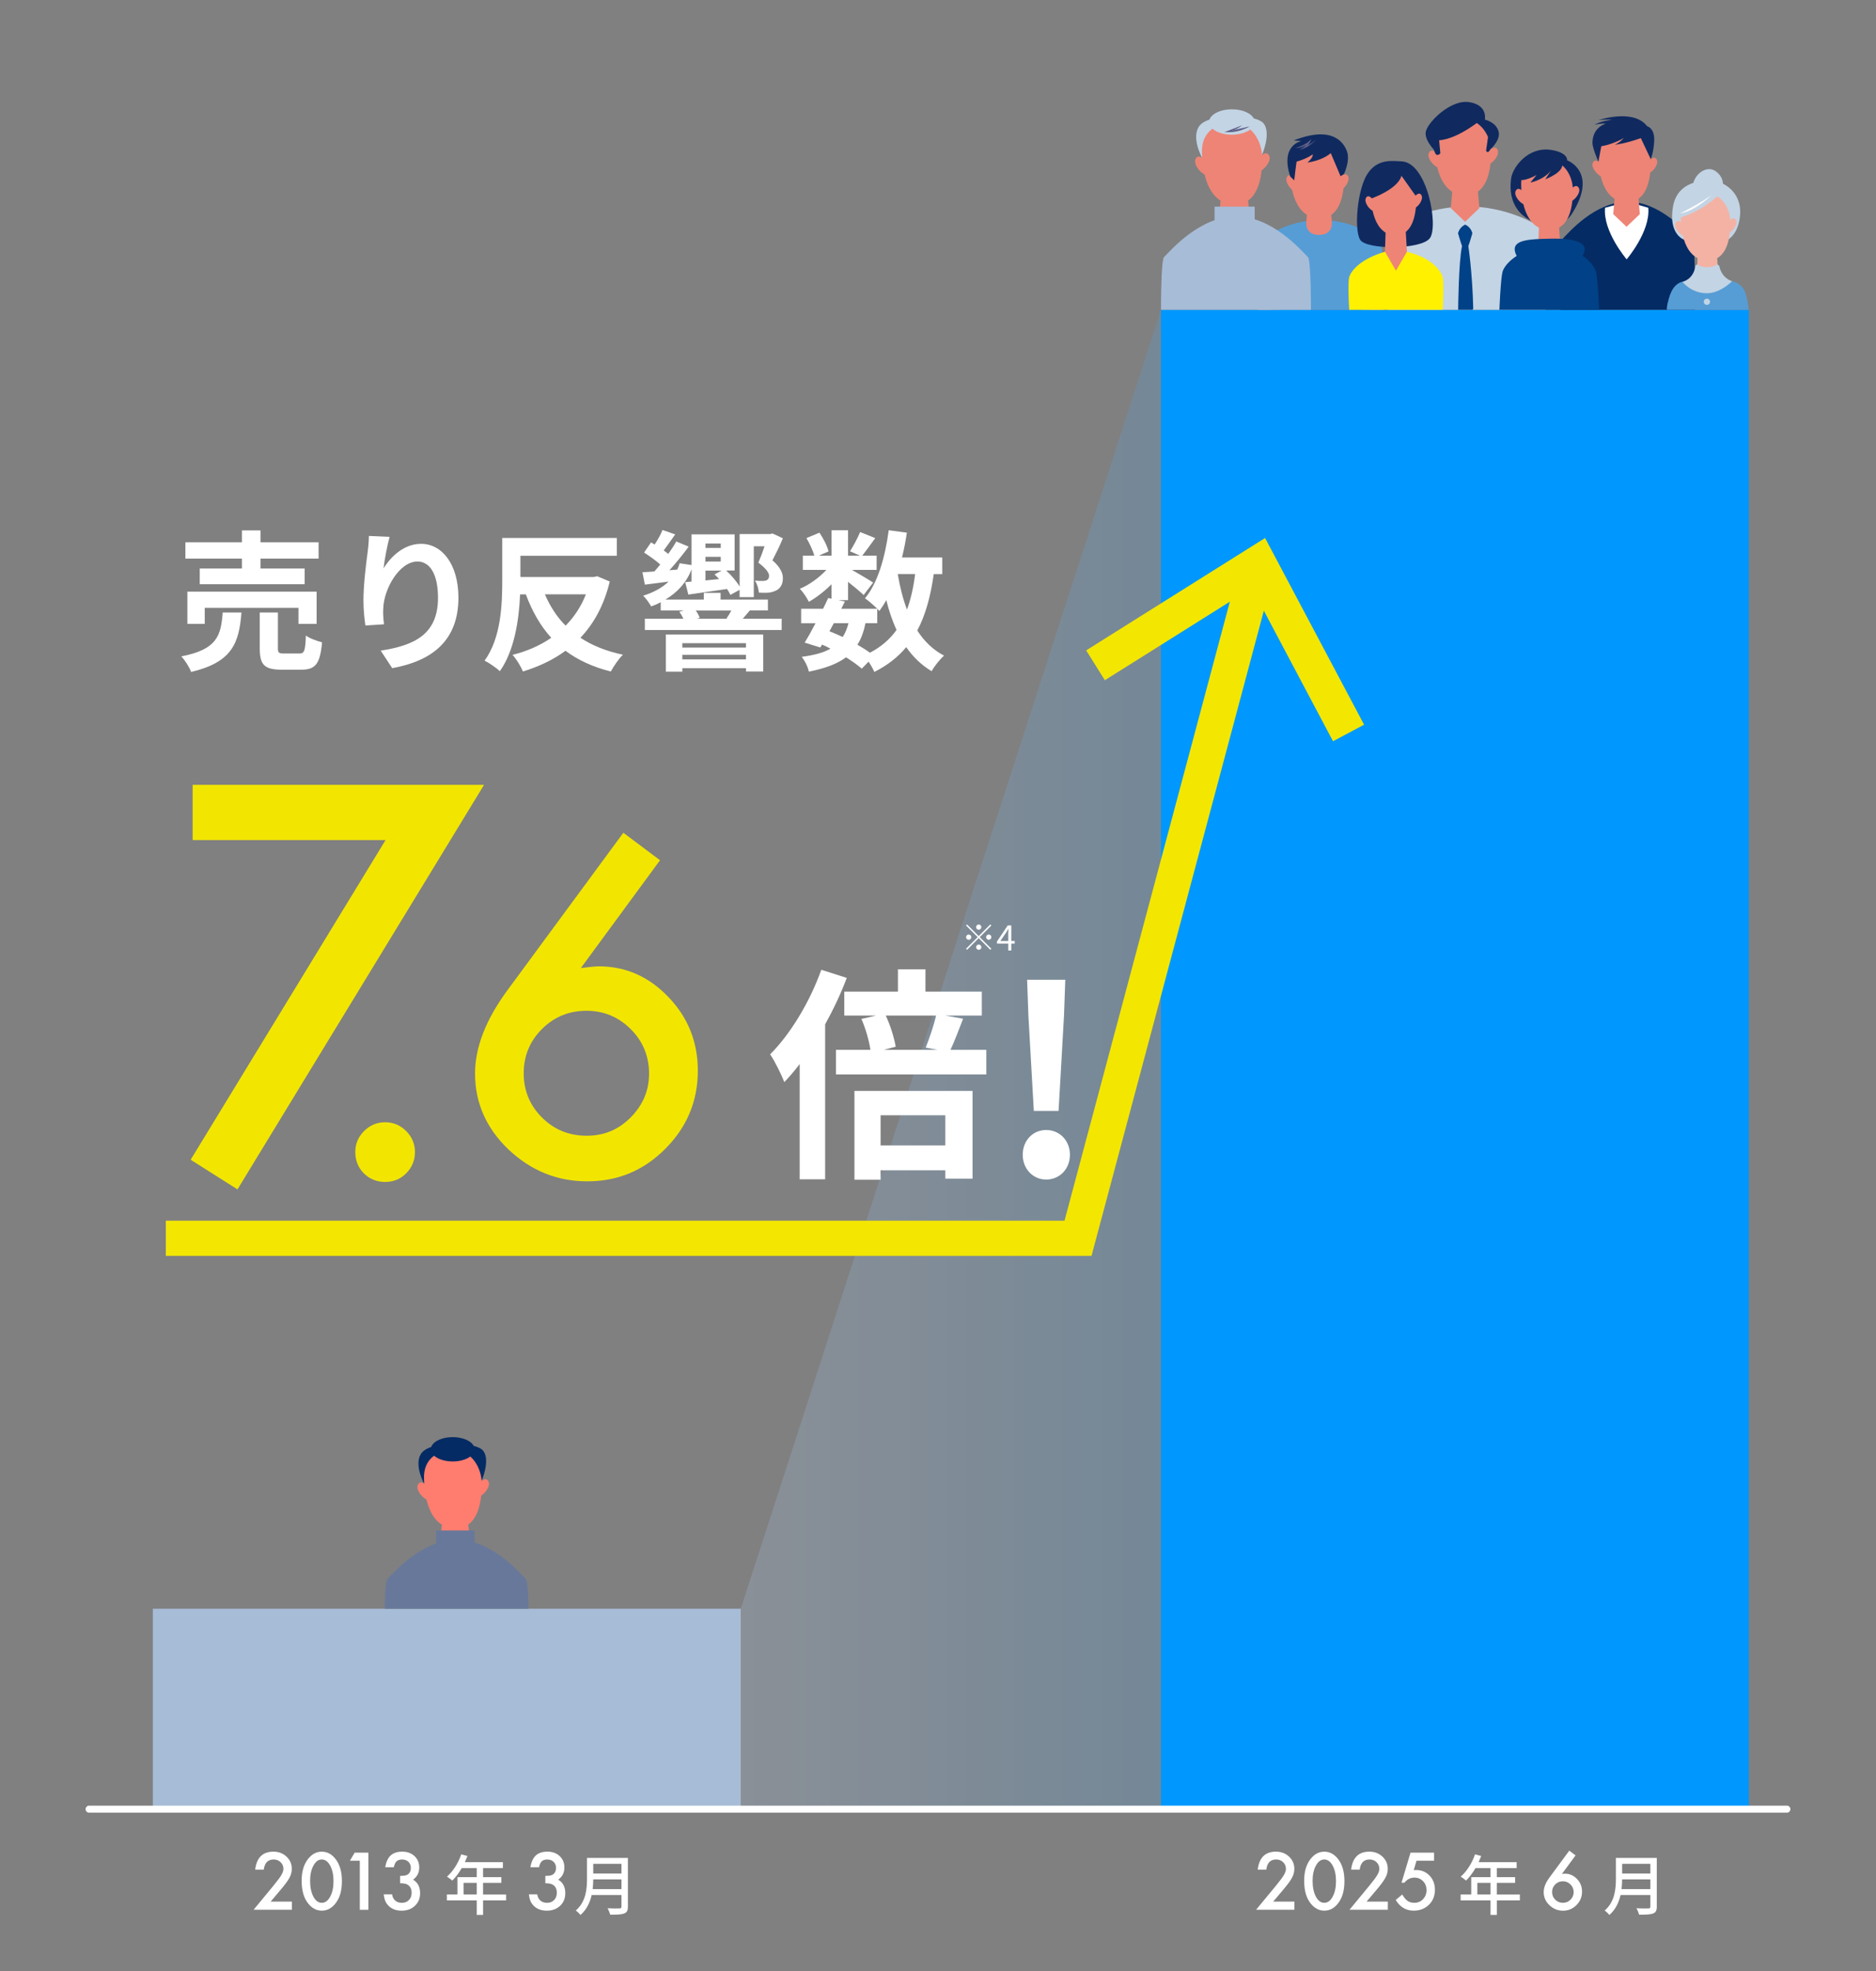 <?xml version="1.0" encoding="UTF-8"?>
<svg id="b" data-name="レイヤー 2" xmlns="http://www.w3.org/2000/svg" width="800" height="840" xmlns:xlink="http://www.w3.org/1999/xlink" viewBox="0 0 800 840">
  <rect x="0" y="0" width="800" height="840" fill="#808080" stroke="none"/>
  <defs>
    <clipPath id="e">
      <rect width="800" height="840" style="fill: none;"/>
    </clipPath>
    <linearGradient id="f" data-name="名称未設定グラデーション 4" x1="315.9" y1="451.5" x2="495.08" y2="451.5" gradientUnits="userSpaceOnUse">
      <stop offset="0" stop-color="#a7bcd6"/>
      <stop offset="1" stop-color="#579ed7"/>
    </linearGradient>
    <clipPath id="g">
      <rect x="154.91" y="605.84" width="79.76" height="79.76" style="fill: none;"/>
    </clipPath>
    <clipPath id="h">
      <rect x="495.08" y="31.05" width="250.72" height="100.99" style="fill: none;"/>
    </clipPath>
  </defs>
  <g id="c" data-name="outlined">
    <g id="d" data-name="fc_main_01">
      <g style="clip-path: url(#e);">
        <polygon points="315.9 685.6 315.9 770.95 495.08 770.95 495.08 132.04 315.9 685.6" style="fill: url(#f); opacity: .27;"/>
        <g>
          <path d="M102.97,261.04c-1.03,12.96-3.87,21.15-21.47,25.34-.71-2-2.64-5.03-4.19-6.64,15.28-2.97,16.89-8.77,17.66-18.7h7.99ZM103.17,238.09h-24.11v-6.96h24.11v-5.09h7.93v5.09h24.76v6.96h-24.76v4.19h18.82v6.71h-44.74v-6.71h17.99v-4.19ZM127.28,265.87v-6.83h-39.97v6.83h-7.41v-13.73h55.12v13.73h-7.74ZM127.67,278.51c2.13,0,2.51-1.1,2.77-7.67,1.55,1.23,4.84,2.39,6.9,2.9-.84,9.28-2.84,11.67-8.9,11.67h-8.32c-7.48,0-9.35-2.19-9.35-9.09v-15.28h7.74v15.21c0,2,.39,2.26,2.71,2.26h6.45Z" style="fill: #fff;"/>
          <path d="M163.58,242.21c3.1-5.03,8.7-10.44,15.99-10.44,8.96,0,15.92,8.77,15.92,22.95,0,18.24-11.15,26.95-28.24,30.04l-4.9-7.48c14.31-2.19,24.43-6.9,24.43-22.5,0-9.93-3.35-15.47-8.77-15.47-7.61,0-14.25,11.41-14.57,19.92-.13,1.74-.06,3.8.32,6.83l-7.93.52c-.39-2.51-.84-6.45-.84-10.77,0-6,.9-13.99,1.8-20.63.32-2.45.52-5.03.52-6.77l8.83.39c-.9,3.16-2.19,9.8-2.58,13.41Z" style="fill: #fff;"/>
          <path d="M260.03,247.82c-2.45,10.12-6.77,17.92-12.51,23.98,4.96,3.29,11.02,5.74,18.12,7.22-1.74,1.68-4,4.96-5.16,7.16-7.74-1.93-14.05-4.9-19.34-8.83-5.22,3.87-11.35,6.71-18.12,8.83-.9-2.13-2.84-5.35-4.45-7.09,6.12-1.55,11.67-3.93,16.5-7.28-4.58-5.03-8.12-11.22-10.83-18.5h-2.45c-.45,10.7-2.38,23.92-8.64,32.75-1.42-1.42-4.71-3.61-6.51-4.51,7.09-9.73,7.54-24.11,7.54-34.3v-17.99h48.87v7.61h-41.13v9.03h31.27l1.48-.32,5.35,2.26ZM232.37,253.3c2.19,5.09,5.09,9.61,8.83,13.34,3.68-3.74,6.64-8.19,8.64-13.34h-17.47Z" style="fill: #fff;"/>
          <path d="M319.73,260.2c-1.1,1.29-2.06,2.45-2.97,3.48h16.57v4.83h-58.34v-4.83h16.44c-.45-.97-1.1-2.06-1.74-2.97l1.93-.52h-9.86v-3.55c-1.29.71-2.64,1.29-4.06,1.81-.64-1.16-2.32-3.55-3.42-4.58,4.32-1.35,7.99-3.29,10.83-6-3.61.45-7.09.9-10.12,1.29l-1.03-5.29c1.48-.06,3.22-.19,5.09-.32.84-.97,1.68-1.93,2.51-2.97-1.93-1.74-4.71-3.67-6.9-5.09l2.96-4.32c.52.26,1.03.58,1.55.9,1.35-2.06,2.64-4.38,3.35-6.19l5.42,1.87c-1.68,2.32-3.35,4.77-4.9,6.83.71.52,1.35,1.03,1.93,1.48,1.36-1.87,2.52-3.67,3.42-5.29l5.29,2.19c-2.45,3.35-5.41,6.96-8.19,10.06l3.29-.26c.45-.9.77-1.74,1.03-2.71l5.09.77v-13.09h18.37v15.41h-3.61c2.26,2.06,4.45,4.64,5.74,6.83v-22.37h13.09l.9-.26,4.45,2.06c-1.29,3.22-2.9,6.38-4.45,9.41,3.22,2.71,4.45,5.42,4.45,7.41.06,2.51-.84,4.19-2.45,5.22-.9.52-2.13.9-3.22,1.1-1.23.13-2.97.13-4.58,0-.06-1.48-.71-3.74-1.68-5.09,1.42.13,2.71.13,3.61.13.58-.06,1.1-.13,1.48-.32.65-.39.97-.97.97-1.87,0-1.29-1.29-3.09-4.58-5.61,1.03-2.39,1.93-4.77,2.64-6.96h-4.58v21.66h-6.06v-3.09l-3.93,2.13c-.32-.77-.84-1.61-1.42-2.51-5.87.84-11.73,1.68-16.5,2.39l-1.35-5.29,2.71-.26v-5.22c-2.13,5.67-6.06,9.86-11.15,12.89h16.38v-2.84h7.16v2.84h20.18v4.64h-7.73ZM283.95,270.39h41.52v15.79h-7.35v-1.42h-27.14v1.48h-7.03v-15.86ZM290.97,274.12v1.87h27.14v-1.87h-27.14ZM318.11,281.02v-1.93h-27.14v1.93h27.14ZM296.71,260.2c.71,1.03,1.42,2.19,1.68,3.16l-1.29.32h13.15l-.45-.13c.71-.97,1.48-2.19,2.06-3.35h-15.15ZM300.84,231.64v1.87h6.51v-1.87h-6.51ZM300.84,239.31h6.51v-2h-6.51v2ZM306.64,246.79c-.64-.71-1.29-1.42-1.93-2l3.03-1.61h-6.9v4.19l5.8-.58Z" style="fill: #fff;"/>
          <path d="M398.19,244.66c-1.35,9.54-3.55,17.54-7.03,24.05,2.96,4.58,6.71,8.25,11.41,10.7-1.74,1.55-4.12,4.51-5.29,6.64-4.38-2.64-7.93-6.06-10.83-10.25-3.54,4.25-7.99,7.74-13.6,10.57-.45-1.1-1.42-2.84-2.45-4.38l-2.9,2.97c-1.74-1.48-4.06-3.16-6.71-4.83-3.8,2.84-8.96,4.71-15.86,6.12-.45-2.19-1.8-4.77-3.03-6.32,5.22-.71,9.22-1.74,12.25-3.48-1.16-.64-2.39-1.23-3.61-1.74l-.71,1.23-6.71-2.06c1.42-2.26,3.03-5.16,4.64-8.25h-6.12v-6.19h9.35c.77-1.61,1.55-3.16,2.19-4.58l1.42.32v-6.19c-2.97,2.97-6.45,5.67-9.67,7.48-.84-1.68-2.45-4.19-3.87-5.54,3.93-1.61,8.25-4.71,11.35-8.06h-10.06v-6.06h4.9c-.58-2.19-2-5.16-3.35-7.48l5.54-2.32c1.68,2.45,3.35,5.74,3.87,7.99l-4.12,1.81h5.42v-10.83h7.03v10.83h5.09l-4.25-1.87c1.48-2.32,3.29-5.74,4.32-8.19l6.45,2.58c-2,2.77-4,5.48-5.54,7.48h6.12v6.06h-10.57c3.09,1.74,7.67,4.45,9.09,5.42l-4.06,5.29c-1.42-1.35-4.12-3.61-6.64-5.61v7.8h-4.12l2.77.58-1.55,3.09h15.34c-1.48-1.48-3.8-3.48-5.22-4.45,5.48-6.58,8.57-17.54,10.12-29.01l7.73,1.03c-.52,3.61-1.22,7.16-2.06,10.57h17.15v7.09h-3.61ZM353.7,269.03c1.94.77,3.8,1.55,5.67,2.45,1.03-1.61,1.87-3.55,2.45-5.87h-6.25l-1.87,3.42ZM369.05,265.61c-.71,3.61-1.8,6.64-3.42,9.15,2,1.16,3.87,2.32,5.35,3.42,4.77-2.51,8.51-5.74,11.35-9.73-1.8-3.8-3.22-8.06-4.38-12.7-.9,1.68-1.93,3.22-2.96,4.64-.26-.26-.52-.58-.9-.97v6.19h-5.03ZM382.84,244.66c.9,5.42,2.19,10.51,3.93,15.15,1.61-4.38,2.77-9.48,3.48-15.15h-7.41Z" style="fill: #fff;"/>
        </g>
        <g>
          <path d="M164.42,358.01h-82.26v-23.53h124.26l-105.15,172.41-19.97-12.63,83.12-136.24Z" style="fill: #f2e600;"/>
          <path d="M151.51,490.91c0-3.42,1.25-6.38,3.75-8.88,2.5-2.5,5.49-3.75,8.97-3.75s6.47,1.25,8.97,3.75c2.5,2.5,3.75,5.49,3.75,8.97s-1.25,6.56-3.75,9.06c-2.44,2.44-5.43,3.66-8.97,3.66s-6.62-1.22-9.06-3.66c-2.44-2.44-3.66-5.49-3.66-9.15Z" style="fill: #f2e600;"/>
          <path d="M265.81,354.9l15.65,11.72-33.77,45.95c1.83-.24,3.39-.43,4.67-.55,1.28-.12,2.29-.18,3.02-.18,11.47,0,21.39,4.39,29.75,13.18,8.3,8.67,12.45,19.1,12.45,31.3,0,12.94-4.64,24.04-13.91,33.32s-20.29,13.82-33.22,13.82-24.04-4.54-33.68-13.64c-9.46-9.09-14.19-19.86-14.19-32.31,0-11.17,4.61-23,13.82-35.51l49.42-67.09ZM276.79,457.68c0-7.5-2.59-13.85-7.78-19.04-5.25-5.25-11.56-7.87-18.95-7.87s-13.76,2.59-18.95,7.78c-5.19,5.19-7.78,11.47-7.78,18.85s2.59,13.67,7.78,18.85c5.19,5.19,11.53,7.78,19.04,7.78s13.58-2.59,18.76-7.78,7.87-11.44,7.87-18.58Z" style="fill: #f2e600;"/>
          <path d="M361.1,416.76c-2.5,6.63-5.67,13.36-9.23,19.8v66.04h-10.86v-49.12c-2.12,2.79-4.33,5.38-6.54,7.69-1.06-2.79-4.13-9.13-6.06-11.82,8.65-8.65,16.92-22.3,21.82-36.05l10.86,3.46ZM420.6,447.42v10.48h-64.12v-10.48h14.71c-.58-3.84-2.02-9.04-3.85-13.17l6.25-1.44h-13.55v-10.19h22.88v-9.52h11.73v9.52h24.03v10.19h-15.57l7.59,1.35c-1.92,5-3.75,9.8-5.38,13.27h15.29ZM364.37,464.92h50.37v37.39h-11.63v-3.56h-27.59v4.04h-11.15v-37.88ZM375.52,475.3v12.88h27.59v-12.88h-27.59ZM377.73,432.81c2.02,4.33,3.65,9.71,4.23,13.27l-5.09,1.35h22.97l-5.09-.96c1.54-3.85,3.46-9.42,4.42-13.65h-21.44Z" style="fill: #fff;"/>
          <path d="M436.13,492.14c0-6.05,4.29-10.56,10.01-10.56s10.12,4.51,10.12,10.56-4.4,10.56-10.12,10.56-10.01-4.62-10.01-10.56ZM438.55,432.85l-.55-15.29h16.28l-.55,15.29-2.31,40.59h-10.56l-2.31-40.59Z" style="fill: #fff;"/>
        </g>
        <g>
          <path d="M115.43,810.44h9.06v3.45h-16.34l8.44-10.23c.83-1.02,1.53-1.9,2.09-2.65s.99-1.37,1.28-1.88c.6-.99.9-1.88.9-2.66,0-1.13-.4-2.08-1.2-2.85-.8-.77-1.79-1.15-2.96-1.15-2.46,0-3.87,1.46-4.22,4.36h-3.66c.59-5.12,3.18-7.69,7.77-7.69,2.22,0,4.08.7,5.58,2.11,1.51,1.41,2.27,3.15,2.27,5.23,0,1.32-.35,2.62-1.06,3.89-.36.66-.88,1.45-1.57,2.36-.69.91-1.56,1.98-2.61,3.22l-3.78,4.47Z" style="fill: #fff;"/>
          <path d="M128.63,801.57c0-3.88.9-6.97,2.71-9.28,1.62-2.09,3.58-3.14,5.88-3.14s4.26,1.04,5.88,3.14c1.81,2.31,2.71,5.46,2.71,9.44s-.9,7.11-2.71,9.42c-1.62,2.09-3.57,3.13-5.86,3.13s-4.25-1.04-5.89-3.13c-1.81-2.31-2.71-5.5-2.71-9.58ZM132.24,801.58c0,2.7.47,4.94,1.4,6.73.93,1.75,2.13,2.63,3.58,2.63s2.63-.88,3.58-2.63c.95-1.74,1.42-3.94,1.42-6.6s-.47-4.86-1.42-6.62c-.95-1.74-2.14-2.62-3.58-2.62s-2.62.87-3.56,2.62c-.95,1.73-1.42,3.9-1.42,6.49Z" style="fill: #fff;"/>
          <path d="M153.43,793h-4.21l2.02-3.43h5.86v24.33h-3.67v-20.89Z" style="fill: #fff;"/>
          <path d="M170.63,802.59v-3.13c1.55,0,2.6-.17,3.14-.52.96-.61,1.43-1.59,1.43-2.93,0-1.04-.35-1.88-1.04-2.54-.68-.66-1.57-.99-2.66-.99-1.02,0-1.81.25-2.36.74-.54.5-.94,1.35-1.2,2.55h-3.66c.38-2.29,1.16-3.97,2.33-5.03,1.18-1.07,2.82-1.6,4.93-1.6s3.87.63,5.22,1.89c1.34,1.25,2.02,2.86,2.02,4.84,0,2.23-.88,3.96-2.65,5.2,2.02,1.19,3.02,3.11,3.02,5.78,0,2.19-.74,3.97-2.21,5.36-1.47,1.39-3.36,2.08-5.66,2.08-2.93,0-5.1-1.08-6.52-3.23-.59-.9-.96-2.15-1.12-3.75h3.54c.19,1.18.65,2.08,1.38,2.7.73.62,1.68.94,2.86.94s2.17-.39,2.95-1.18c.78-.81,1.17-1.83,1.17-3.07,0-1.64-.58-2.8-1.75-3.5-.68-.4-1.74-.6-3.17-.6Z" style="fill: #fff;"/>
          <path d="M215.83,809.91h-9.83v6.19h-2.69v-6.19h-12.74v-2.52h4.51v-7.39h8.23v-3.86h-6.41c-1.2,2.07-2.6,3.92-4.03,5.32-.5-.45-1.62-1.29-2.27-1.68,2.58-2.21,4.82-5.77,6.1-9.49l2.63.7c-.34.87-.73,1.79-1.09,2.63h16.21v2.52h-8.46v3.86h7.81v2.44h-7.81v4.96h9.83v2.52ZM203.31,807.39v-4.96h-5.63v4.96h5.63Z" style="fill: #fff;"/>
          <path d="M232.55,802.59v-3.13c1.55,0,2.6-.17,3.13-.52.96-.61,1.43-1.59,1.43-2.93,0-1.04-.35-1.88-1.04-2.54-.68-.66-1.57-.99-2.66-.99-1.02,0-1.81.25-2.36.74-.54.5-.93,1.35-1.2,2.55h-3.66c.38-2.29,1.16-3.97,2.33-5.03,1.18-1.07,2.82-1.6,4.93-1.6s3.87.63,5.21,1.89c1.34,1.25,2.02,2.86,2.02,4.84,0,2.23-.88,3.96-2.65,5.2,2.02,1.19,3.03,3.11,3.03,5.78,0,2.19-.74,3.97-2.21,5.36-1.47,1.39-3.36,2.08-5.66,2.08-2.93,0-5.11-1.08-6.52-3.23-.59-.9-.96-2.15-1.12-3.75h3.54c.19,1.18.65,2.08,1.38,2.7s1.68.94,2.86.94,2.17-.39,2.95-1.18c.78-.81,1.17-1.83,1.17-3.07,0-1.64-.58-2.8-1.75-3.5-.68-.4-1.74-.6-3.17-.6Z" style="fill: #fff;"/>
          <path d="M267.76,812.57c0,1.68-.45,2.49-1.57,2.91-1.18.48-3.08.53-5.99.53-.17-.76-.67-2.02-1.12-2.74,2.18.11,4.42.08,5.1.06.62,0,.84-.22.84-.81v-4.9h-12.71c-.73,3.14-2.13,6.24-4.79,8.51-.39-.56-1.4-1.51-1.99-1.9,4.37-3.75,4.79-9.24,4.79-13.64v-8.79h17.44v20.78ZM265.02,805.1v-4.14h-12.04c0,1.29-.08,2.69-.25,4.14h12.29ZM252.98,794.32v4.14h12.04v-4.14h-12.04Z" style="fill: #fff;"/>
        </g>
        <g>
          <path d="M542.93,810.44h9.06v3.45h-16.34l8.45-10.23c.83-1.02,1.53-1.9,2.09-2.65s.99-1.37,1.28-1.88c.6-.99.9-1.88.9-2.66,0-1.13-.4-2.08-1.2-2.85-.8-.77-1.79-1.15-2.96-1.15-2.46,0-3.87,1.46-4.22,4.36h-3.65c.59-5.12,3.18-7.69,7.77-7.69,2.22,0,4.07.7,5.58,2.11,1.51,1.41,2.27,3.15,2.27,5.23,0,1.32-.35,2.62-1.06,3.89-.36.66-.88,1.45-1.57,2.36-.69.91-1.56,1.98-2.61,3.22l-3.78,4.47Z" style="fill: #fff;"/>
          <path d="M556.14,801.57c0-3.88.9-6.97,2.71-9.28,1.62-2.09,3.58-3.14,5.88-3.14s4.26,1.04,5.88,3.14c1.81,2.31,2.71,5.46,2.71,9.44s-.9,7.11-2.71,9.42c-1.62,2.09-3.57,3.13-5.86,3.13s-4.25-1.04-5.89-3.13c-1.81-2.31-2.71-5.5-2.71-9.58ZM559.74,801.58c0,2.7.47,4.94,1.4,6.73.94,1.75,2.13,2.63,3.58,2.63s2.63-.88,3.58-2.63c.95-1.74,1.42-3.94,1.42-6.6s-.47-4.86-1.42-6.62c-.95-1.74-2.14-2.62-3.58-2.62s-2.62.87-3.56,2.62c-.95,1.73-1.42,3.9-1.42,6.49Z" style="fill: #fff;"/>
          <path d="M582.76,810.44h9.06v3.45h-16.34l8.45-10.23c.83-1.02,1.53-1.9,2.09-2.65s.99-1.37,1.28-1.88c.6-.99.9-1.88.9-2.66,0-1.13-.4-2.08-1.2-2.85-.8-.77-1.79-1.15-2.96-1.15-2.46,0-3.87,1.46-4.22,4.36h-3.65c.59-5.12,3.18-7.69,7.77-7.69,2.22,0,4.07.7,5.58,2.11,1.51,1.41,2.27,3.15,2.27,5.23,0,1.32-.35,2.62-1.06,3.89-.36.66-.88,1.45-1.57,2.36-.69.91-1.56,1.98-2.61,3.22l-3.78,4.47Z" style="fill: #fff;"/>
          <path d="M611.56,793h-7.5l-1.2,4.03c.18-.02.35-.04.51-.05.16-.01.31-.02.45-.02,2.36,0,4.3.8,5.81,2.4,1.52,1.59,2.28,3.62,2.28,6.1s-.86,4.67-2.58,6.33c-1.72,1.66-3.89,2.49-6.51,2.49-3.22,0-5.77-1.51-7.63-4.54l2.77-2.35c.77,1.3,1.54,2.22,2.32,2.76.78.53,1.73.79,2.85.79,1.47,0,2.71-.51,3.7-1.54,1-1.06,1.5-2.35,1.5-3.86s-.49-2.83-1.48-3.81c-.99-1.02-2.22-1.53-3.7-1.53-1.65,0-3.07.72-4.27,2.16h-1.21l3.83-12.79h10.05v3.43Z" style="fill: #fff;"/>
          <path d="M648.14,809.91h-9.83v6.19h-2.69v-6.19h-12.74v-2.52h4.51v-7.39h8.23v-3.86h-6.41c-1.2,2.07-2.6,3.92-4.03,5.32-.5-.45-1.62-1.29-2.27-1.68,2.58-2.21,4.82-5.77,6.1-9.49l2.63.7c-.34.87-.73,1.79-1.09,2.63h16.21v2.52h-8.46v3.86h7.81v2.44h-7.81v4.96h9.83v2.52ZM635.62,807.39v-4.96h-5.63v4.96h5.63Z" style="fill: #fff;"/>
          <path d="M669.18,788.71l2.7,2.02-5.81,7.91c.31-.04.58-.07.8-.09.22-.02.39-.03.52-.03,1.97,0,3.68.76,5.12,2.27,1.43,1.49,2.14,3.29,2.14,5.39,0,2.23-.8,4.14-2.4,5.74-1.59,1.59-3.49,2.38-5.72,2.38s-4.14-.78-5.8-2.35c-1.63-1.56-2.44-3.42-2.44-5.56,0-1.92.79-3.96,2.38-6.11l8.51-11.55ZM671.07,806.4c0-1.29-.45-2.38-1.34-3.28-.9-.9-1.99-1.36-3.26-1.36s-2.37.45-3.26,1.34c-.89.89-1.34,1.97-1.34,3.25s.45,2.35,1.34,3.25,1.98,1.34,3.28,1.34,2.34-.45,3.23-1.34c.9-.9,1.35-1.97,1.35-3.2Z" style="fill: #fff;"/>
          <path d="M706.52,812.57c0,1.68-.45,2.49-1.57,2.91-1.18.48-3.08.53-5.99.53-.17-.76-.67-2.02-1.12-2.74,2.18.11,4.42.08,5.1.06.62,0,.84-.22.84-.81v-4.9h-12.71c-.73,3.14-2.13,6.24-4.79,8.51-.39-.56-1.4-1.51-1.99-1.9,4.37-3.75,4.79-9.24,4.79-13.64v-8.79h17.44v20.78ZM703.78,805.1v-4.14h-12.04c0,1.29-.08,2.69-.25,4.14h12.29ZM691.74,794.32v4.14h12.04v-4.14h-12.04Z" style="fill: #fff;"/>
        </g>
        <rect x="65.18" y="685.6" width="250.72" height="85.35" style="fill: #a7bcd6;"/>
        <rect x="495.08" y="132.04" width="250.72" height="640.14" style="fill: #0098ff;"/>
        <line x1="38" y1="771.03" x2="762" y2="771.03" style="fill: none; stroke: #fff; stroke-linecap: round; stroke-linejoin: round; stroke-width: 3px;"/>
        <g style="clip-path: url(#g);">
          <g>
            <path d="M180.85,632.28s-4.77-8.63-.89-13.26c4.14-4.95,23-4.77,26.12-.7,3.12,4.07-.72,12.82-.72,12.82l-24.51,1.14Z" style="fill: #042b64;"/>
            <path d="M224.63,719.85s2.04-44.58-.5-47.02c-2.54-2.45-14.56-16.74-29.54-16.6-14.98.13-26.73,14.15-29.27,16.6-2.54,2.45-.5,47.02-.5,47.02h59.79Z" style="fill: #68789a;"/>
            <polygon points="188.68 646.94 199.42 646.45 200.32 656.97 194.05 662.93 187.78 656.97 188.68 646.94" style="fill: #fe7d6f;"/>
            <path d="M192.95,617.84c-2.26,0-12.26,1.28-12.14,11.96.12,10.68,3.48,21.53,13.42,21.53s11.22-11.96,11.22-18.91-4.45-14.58-12.51-14.58Z" style="fill: #fe7d6f;"/>
            <path d="M181.46,632.83s-2.06-2.25-3.2-.18c-1.15,2.07,1.74,5.84,4.14,6.64l-.94-6.47Z" style="fill: #fe7d6f;"/>
            <path d="M205.05,631.48s2.06-2.25,3.2-.18c1.15,2.07-1.74,5.84-4.14,6.64l.94-6.47Z" style="fill: #fe7d6f;"/>
            <rect x="185.98" y="652.25" width="16.4" height="12.23" style="fill: #68789a;"/>
            <ellipse cx="193.05" cy="617.66" rx="9.33" ry="5.18" style="fill: #042b64;"/>
          </g>
        </g>
        <g style="clip-path: url(#h);">
          <g>
            <path d="M722.06,168.38s1.91-64.59-.46-66.88c-2.37-2.29-13.62-15.65-27.63-15.53-14.01.12-25,13.24-27.37,15.53-2.37,2.29-.46,66.88-.46,66.88h55.93Z" style="fill: #042b64;"/>
            <path d="M702.89,88.55c.96,10.11-9.22,21.97-9.22,21.97,0,0-10.19-11.86-9.22-21.97l9.52-2.58,8.92,2.58Z" style="fill: #fff;"/>
            <polygon points="688.75 82.17 698.48 81.73 699.29 91.25 693.62 96.65 687.94 91.25 688.75 82.17" style="fill: #ee8475;"/>
            <path d="M692.62,55.82c-2.05,0-11.1,1.16-10.99,10.83.11,9.67,3.15,19.5,12.15,19.5s10.17-10.83,10.17-17.13-4.03-13.2-11.33-13.2Z" style="fill: #ee8475;"/>
            <path d="M682.21,69.39s-1.86-2.04-2.9-.16c-1.04,1.88,1.57,5.29,3.75,6.02l-.85-5.86Z" style="fill: #ee8475;"/>
            <path d="M703.58,68.17s1.86-2.04,2.9-.16c1.04,1.88-1.57,5.29-3.75,6.02l.85-5.86Z" style="fill: #ee8475;"/>
            <path d="M687.38,51.08c-4.76.48-7.47,2.07-7.47,2.07,0,0,3.37-.75,4.79-.41,0,0-5.55,1.43-5.62,8.1-.02,2.35,2.55,8.05,2.55,8.05,0,0,.79-4.4,1.23-6.58,3.76-.51,8.44-2.71,9.58-3.51,0,0-1.2,1.65-3.83,2.9,4.54-.61,8.62-1.94,11.1-2.84l4.24,8.99s1.11-2.46,1.45-7.41c.4-5.93-2.98-6.63-2.98-6.63-5.92-7.74-20.79-2.6-20.79-2.6,0,0,3.84-.48,5.75-.11Z" style="fill: #102a60;"/>
          </g>
          <g>
            <path d="M658.45,149.86s2.26-49.86-.55-52.24c-2.8-2.38-16.08-9.77-32.62-9.64-16.54.13-29.53,7.26-32.33,9.64-2.8,2.38-.55,52.24-.55,52.24h66.05Z" style="fill: #c3d4e4;"/>
            <polygon points="619.54 78.95 629.98 78.47 630.86 88.7 624.77 94.5 618.67 88.7 619.54 78.95" style="fill: #ee8475;"/>
            <path d="M612.87,65.27s-5.24-4.76-4.92-8.73c.32-3.97,10.48-14.29,18.57-13.02,8.1,1.27,6.67,7.46,6.67,7.46,0,0,4.76.95,5.87,5.08,1.11,4.13-4.6,8.57-4.6,8.57l-21.59.64Z" style="fill: #102a60;"/>
            <path d="M623.69,50.65c-2.2,0-11.93,1.25-11.81,11.63.12,10.38,3.38,20.94,13.05,20.94s10.92-11.63,10.92-18.39-4.33-14.18-12.16-14.18Z" style="fill: #ee8475;"/>
            <path d="M612.52,65.22s-2-2.19-3.12-.17c-1.11,2.02,1.69,5.68,4.03,6.46l-.91-6.29Z" style="fill: #ee8475;"/>
            <path d="M635.46,63.92s2-2.19,3.12-.17c1.11,2.02-1.69,5.68-4.03,6.46l.91-6.29Z" style="fill: #ee8475;"/>
            <path d="M630.66,51.74s-12.23,9.9-20.2,7.77c-7.96-2.14,12.43-18.64,20.2-7.77Z" style="fill: #102a60;"/>
            <path d="M610.6,58.12s.5,5.05,1.34,7c.85,1.95,2.29.2,2.29.2l-.8-8.28-2.84,1.08Z" style="fill: #102a60;"/>
            <path d="M634.69,57.31c0,.27-.96,6.86-.96,6.86,0,0,.56,1.88,1.97-.74,1.41-2.62,1.52-5.25,1.52-5.25l-2.54-.87Z" style="fill: #102a60;"/>
            <path d="M624.82,95.74s-2.36.87-3.06,3.66c0,0,1.1,3.84,1.73,5.52,0,0,.2.45,1.33.45s1.33-.45,1.33-.45c.63-1.69,1.73-5.52,1.73-5.52-.71-2.79-3.06-3.66-3.06-3.66Z" style="fill: #004187;"/>
            <path d="M623.48,104.92h2.67s1.69,10.57,2.1,26.58l-3.14,6.66-3.3-6.12s.2-21.02,1.67-27.12Z" style="fill: #004187;"/>
          </g>
          <g>
            <path d="M537.17,116.45s-.66,11.88-.76,20.11c-.07,5.97.21,17.08.21,17.08l10.3-.29s-1.47-22.82-1.59-32.89l-8.16-4Z" style="fill: #f4b2a4;"/>
            <path d="M589.32,116.45s.66,11.88.76,20.11c.07,5.97-.21,17.08-.21,17.08l-10.3-.29s1.47-22.82,1.59-32.89l8.16-4Z" style="fill: #f4b2a4;"/>
            <g>
              <path d="M584.29,129.22l6.92-.49c-.74-13.22-1.72-24.52-2.76-25.61-2.19-2.29-10.72-9.39-25.5-9.27-14.77.12-23.04,6.98-25.23,9.27-1.09,1.14-2.11,13.54-2.87,25.74l6.82.82,1.25,23.67h41.37s0-24.13,0-24.13Z" style="fill: #569dd6;"/>
              <path d="M557.83,85.17l9.33-.46.79,9.83s.77,5.57-5.45,5.57-5.45-5.57-5.45-5.57l.78-9.37Z" style="fill: #ee8475;"/>
              <path d="M561.51,61.66c-2.12,0-11.45,1.2-11.34,11.18.11,9.98,3.25,20.14,12.54,20.14s10.48-11.18,10.48-17.68-4.16-13.63-11.68-13.63Z" style="fill: #ee8475;"/>
              <path d="M551.56,75.67s-1.79-2.1-2.78-.17c-.99,1.94,1.51,5.46,3.6,6.21l-.82-6.05Z" style="fill: #ee8475;"/>
              <path d="M572.09,75.28s1.79-2.1,2.78-.17-1.51,5.46-3.6,6.21l.82-6.05Z" style="fill: #ee8475;"/>
              <path d="M552.96,68.86c-.13,0-1.05,8.02-1.05,8.02l-1.71-1.67c-4.41-13.55,4.78-15.1,4.78-15.1l-3.33-.24c16.9-6.66,21.5,1.16,22.76,4.67,1.44,4-1.31,9.67-1.31,9.67l-1.44.88-4.16-9.82c-2.68,2.21-6.12,3.4-9.97,4.03,1.3-1.13,2.29-2.29,2.32-3.52-2.02,1.38-4.34,2.38-6.88,3.09Z" style="fill: #102a60;"/>
            </g>
            <path d="M561.3,59.4s-2.81,3.52-7.07,4.44c0,0,2.15-1.22,2.74-1.97,0,0-1.87,1.23-4.5,1.24,0,0,5.07-1.53,6.73-3.97-.25,1.08-.89,2.16-1.45,2.77,0,0,2.41-1.34,3.55-2.52Z" style="fill: #5f5e87;"/>
          </g>
          <g>
            <g>
              <path d="M512.6,67.24s-4.97-9-.93-13.83c4.32-5.16,23.99-4.98,27.24-.73,3.25,4.25-.75,13.37-.75,13.37l-25.56,1.19Z" style="fill: #c3d4e4;"/>
              <path d="M558.25,184.1s2.13-72.02-.52-74.57c-2.65-2.55-15.18-17.45-30.8-17.31-15.62.14-27.88,14.76-30.52,17.31-2.65,2.55-.52,74.57-.52,74.57h62.36Z" style="fill: #a7bcd6;"/>
              <polygon points="520.76 82.54 531.96 82.03 532.9 92.99 526.37 99.21 519.83 92.99 520.76 82.54" style="fill: #ee8475;"/>
              <path d="M525.22,52.19c-2.36,0-12.79,1.34-12.66,12.47.13,11.13,3.63,22.46,14,22.46s11.71-12.47,11.71-19.72-4.64-15.21-13.04-15.21Z" style="fill: #ee8475;"/>
              <path d="M513.23,67.82s-2.15-2.35-3.34-.18c-1.19,2.16,1.81,6.09,4.32,6.93l-.98-6.74Z" style="fill: #ee8475;"/>
              <path d="M537.83,66.42s2.15-2.35,3.34-.18c1.19,2.16-1.81,6.09-4.32,6.93l.98-6.74Z" style="fill: #ee8475;"/>
              <rect x="517.94" y="88.07" width="17.11" height="12.75" style="fill: #a7bcd6;"/>
              <ellipse cx="525.32" cy="52" rx="9.73" ry="5.41" style="fill: #c3d4e4;"/>
            </g>
            <path d="M532.9,53.87s-4.8,2.99-10.46,2.39" style="fill: #5f5e87;"/>
            <path d="M529.7,53.41s-3.14,2.66-7.65,2.94" style="fill: #5f5e87;"/>
          </g>
          <g>
            <path d="M597.53,68.76c-3.39-.07-9.89-1.41-14.31,5.19-4.42,6.6-5.89,24.04-3.16,28.29,2.74,4.24,25.89,4.24,29.68-.71,3.79-4.95-1.05-32.53-12.21-32.77Z" style="fill: #102a60;"/>
            <path d="M599.85,107.26c11.06,2.64,14.66,8.44,15.35,10.83,1.54,5.32-2.86,49.64-2.86,49.64h-34.12s-4.4-44.32-2.86-49.64c.69-2.39,4.33-7.58,15.23-10.8l9.26-.03Z" style="fill: #fff100;"/>
            <polygon points="599.98 107.29 599.28 95.56 590.98 96.03 590.59 107.29 595.29 115.35 599.98 107.29" style="fill: #ee8475;"/>
            <path d="M594.1,71.84c-1.79,0-9.69,1.09-9.59,10.14.1,9.05,2.75,18.26,10.6,18.26s8.87-10.14,8.87-16.03-3.52-12.36-9.88-12.36Z" style="fill: #ee8475;"/>
            <path d="M585.02,84.54s-1.63-1.91-2.53-.15c-.9,1.76,1.37,4.95,3.27,5.63l-.74-5.48Z" style="fill: #ee8475;"/>
            <path d="M603.66,83.41s1.63-1.91,2.53-.15-1.37,4.95-3.27,5.63l.74-5.48Z" style="fill: #ee8475;"/>
            <path d="M597.61,74.89s-.44,4.93-12.6,9.65c0,0-5.32-4.7-.84-10.6,4.48-5.89,12.26-6.13,16.03-2.83,3.77,3.3,6.19,8.78,3.45,12.29l-6.04-8.52Z" style="fill: #102a60;"/>
          </g>
          <g>
            <path d="M668.28,68.33s.59-3.27-6.86-4.44c-9.71-1.52-16.35,7.3-17.01,12.11-2.15,15.69,10.48,19.45,13.97,19.78,4.67.44,9.2-.31,11.96-4.67,11.38-17.94-2.06-22.79-2.06-22.79Z" style="fill: #102a60;"/>
            <path d="M665.24,104.98c11.06,2.64,14.66,8.44,15.35,10.83,1.54,5.32,2.44,49.64,2.44,49.64h-44.72s.9-44.32,2.44-49.64c.69-2.39,4.33-7.58,15.23-10.8l9.26-.03Z" style="fill: #004187;"/>
            <polygon points="665.37 105.01 664.67 93.28 656.37 93.75 655.98 105.01 660.68 113.07 665.37 105.01" style="fill: #ee8475;"/>
            <path d="M659.55,68.02c-2.03,0-10.97,1.15-10.86,10.7.11,9.55,3.11,19.27,12.01,19.27s10.04-10.7,10.04-16.92-3.98-13.04-11.19-13.04Z" style="fill: #ee8475;"/>
            <path d="M649.27,81.43s-1.84-2.01-2.87-.16,1.55,5.22,3.71,5.94l-.84-5.79Z" style="fill: #ee8475;"/>
            <path d="M670.38,80.23s1.84-2.01,2.87-.16c1.02,1.86-1.55,5.22-3.71,5.94l.84-5.79Z" style="fill: #ee8475;"/>
            <path d="M647.38,76.17c-5.14-5.57,13.22-18.21,18.58-7.15,2,4.12-6.99,7.39-6.99,7.39l2.59-3.95s-2.32,3.74-8.97,5.37l2.66-3.25s-6.13,3.48-7.87,1.59Z" style="fill: #102a60;"/>
            <path d="M660.63,101.72c-10.62.27-20.5.49-10.63,11.84h20.5s17.01-12.54-9.87-11.84Z" style="fill: #004187;"/>
          </g>
          <g>
            <g>
              <path d="M734.19,80.93s2.2-4.2-2.31-7.77c-4.51-3.57-11.24,2.32-9.92,8.59l12.23-.82Z" style="fill: #c3d4e4;"/>
              <path d="M718.1,102.12s-6.75-2.22-4.66-14.13c2.18-12.41,16.22-11.35,18.65-10.74,3.35.85,11.76,5.11,9.67,16.56-1.39,7.62-6.22,8.97-6.22,8.97l-17.43-.67Z" style="fill: #c3d4e4;"/>
              <g>
                <path d="M738.62,119.85c6.1,1.38,6.15,7.2,6.74,9.49,1.32,5.11-.76,32.75-.76,32.75h-32.73s-2.09-27.64-.76-32.75c.59-2.29,1.67-8.13,6.35-9.27l21.17-.21Z" style="fill: #569dd6;"/>
                <path d="M732.74,117.71l-.67-11.25-7.96.46-.66,10.8s3.96,1.07,9.29,0Z" style="fill: #f4b2a4;"/>
                <path d="M727.16,82.23c-1.94,0-10.52,1.1-10.42,10.26.1,9.16,2.98,18.48,11.52,18.48s9.63-10.26,9.63-16.23-3.82-12.51-10.73-12.51Z" style="fill: #f4b2a4;"/>
                <path d="M717.3,95.09s-1.77-1.93-2.75-.15c-.98,1.78,1.49,5.01,3.56,5.7l-.81-5.55Z" style="fill: #f4b2a4;"/>
                <path d="M737.54,93.94s1.77-1.93,2.75-.15c.98,1.78-1.49,5.01-3.56,5.7l.81-5.55Z" style="fill: #f4b2a4;"/>
              </g>
              <path d="M732.74,83.28s-6.71,6.78-17.08,9.75c0,0-2.35-6.2,5.18-10.8,7.54-4.6,11.29-.07,11.9,1.05Z" style="fill: #c3d4e4;"/>
              <path d="M730.18,82.87s-6.69,6.81-13.68,8.13c0,0,10.46-5.38,13.68-8.13Z" style="fill: #fff;"/>
              <path d="M723.76,112.68s3.76,2.74,8.68,0l.73.65s.61,4.86,5.46,6.53c0,0-4.96,5.11-10.74,5.11-6.8,0-10.43-4.89-10.43-4.89,0,0,4.74-.8,5.59-6.97l.71-.41Z" style="fill: #c3d4e4;"/>
            </g>
            <circle cx="727.89" cy="128.6" r="1.32" style="fill: #c3d4e4;"/>
          </g>
        </g>
        <g>
          <polyline points="70.71 527.73 459.71 527.73 535.27 245" style="fill: none; stroke: #f3e600; stroke-miterlimit: 10; stroke-width: 15px;"/>
          <polygon points="581.7 308.85 568.45 315.9 533.8 250.56 471.15 289.9 463.18 277.18 539.48 229.29 581.7 308.85" style="fill: #f3e600;"/>
        </g>
        <g>
          <path d="M422.75,394.44l-4.95,4.95,4.95,4.95-.44.43-4.95-4.95-4.96,4.96-.44-.44,4.96-4.96-4.95-4.95.43-.44,4.95,4.95,4.95-4.95.44.44ZM413.09,400.52c-.61,0-1.12-.51-1.12-1.12s.51-1.12,1.12-1.12,1.12.51,1.12,1.12-.51,1.12-1.12,1.12ZM416.24,395.12c0-.62.51-1.12,1.12-1.12s1.12.51,1.12,1.12-.51,1.12-1.12,1.12-1.12-.51-1.12-1.12ZM418.49,403.67c0,.62-.51,1.12-1.12,1.12s-1.12-.51-1.12-1.12.51-1.12,1.12-1.12,1.12.51,1.12,1.12ZM421.64,398.27c.62,0,1.12.51,1.12,1.12s-.51,1.12-1.12,1.12-1.12-.51-1.12-1.12.51-1.12,1.12-1.12Z" style="fill: #fff;"/>
          <path d="M429.96,402.14h-4.8v-.9l4.58-6.84h1.51v6.64h1.46v1.09h-1.46v2.96h-1.29v-2.96ZM429.96,401.04v-3.13c0-.55.04-1.47.08-2.04h-.06c-.27.51-.57.97-.89,1.5l-2.5,3.67h3.38Z" style="fill: #fff;"/>
        </g>
      </g>
    </g>
  </g>
</svg>